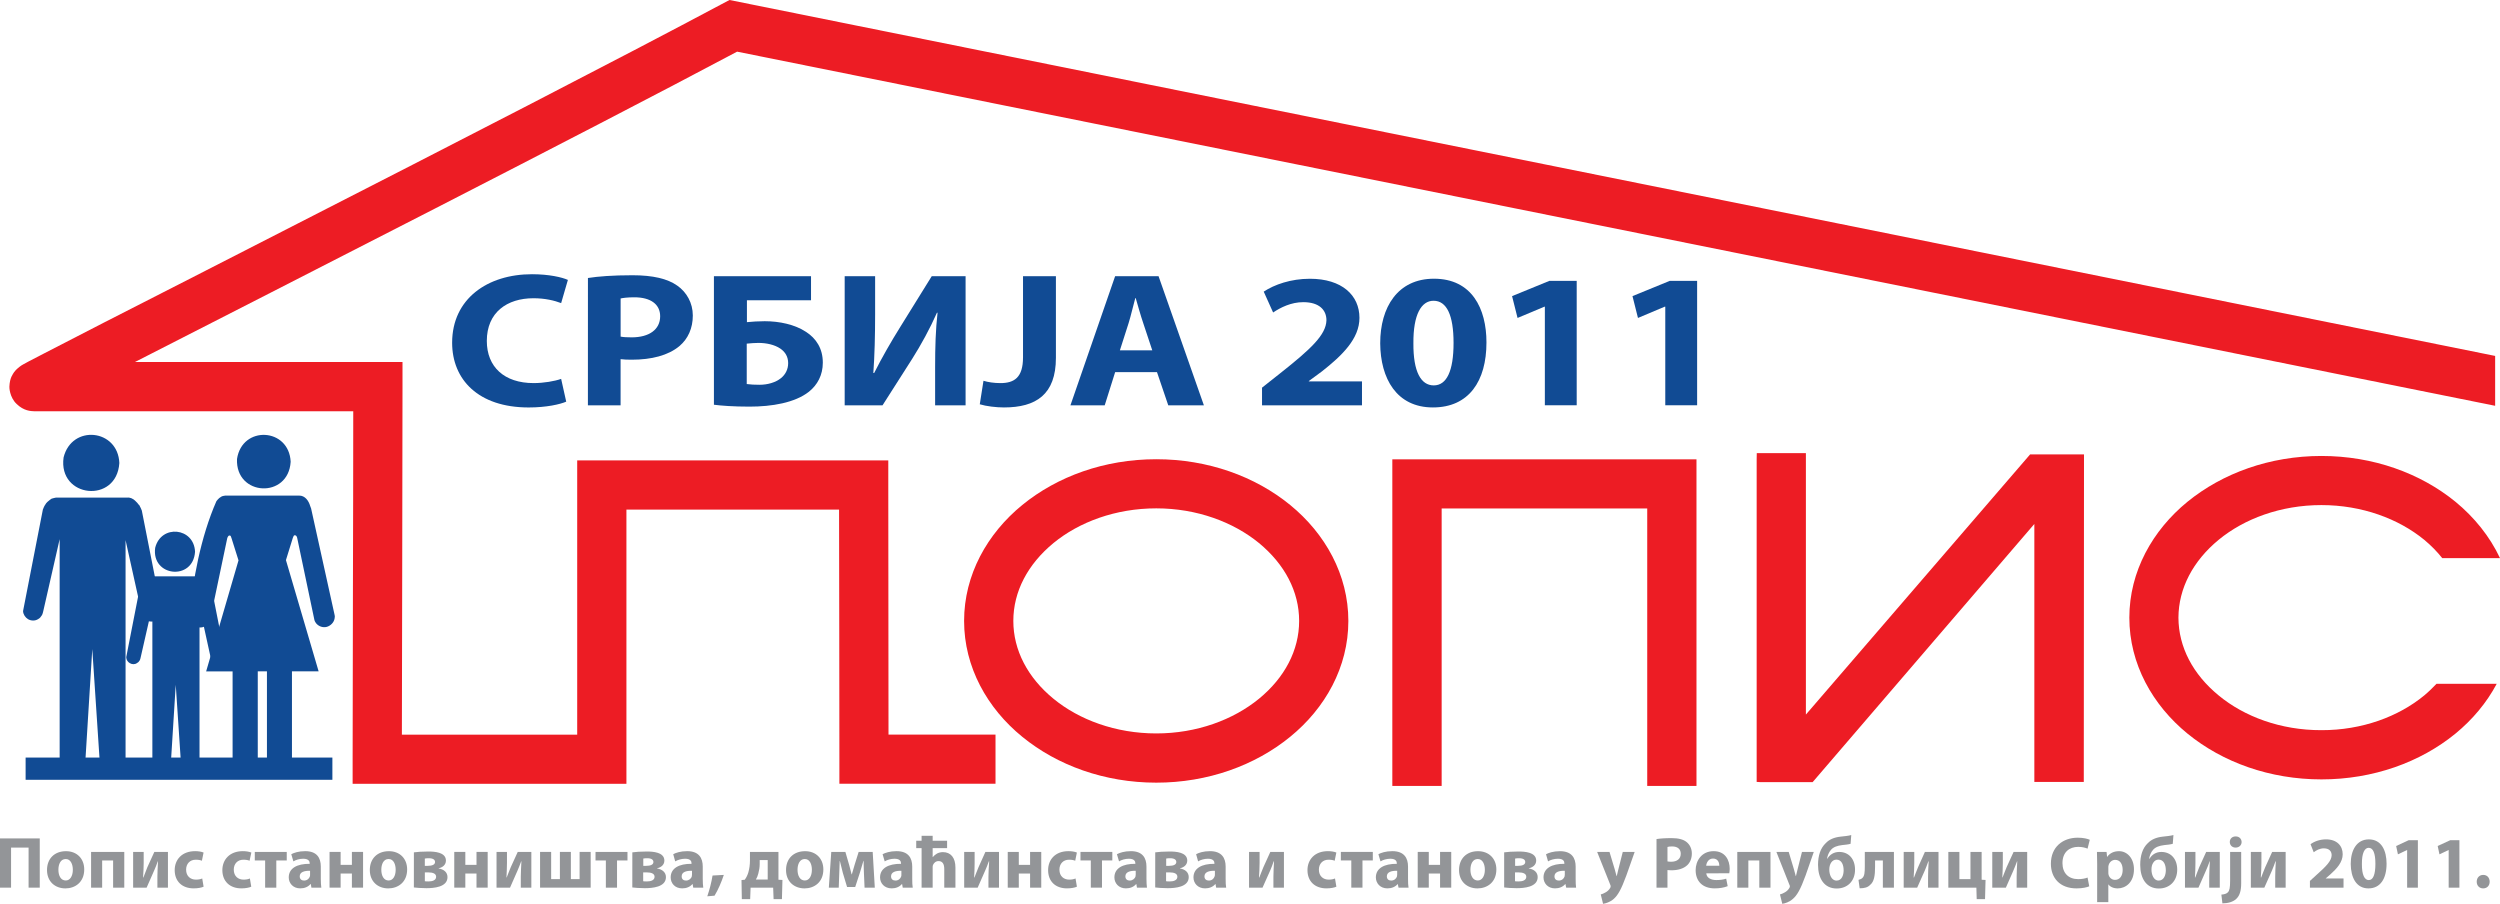 <?xml version="1.0" encoding="UTF-8" standalone="no"?> <svg xmlns:inkscape="http://www.inkscape.org/namespaces/inkscape" xmlns:sodipodi="http://sodipodi.sourceforge.net/DTD/sodipodi-0.dtd" xmlns="http://www.w3.org/2000/svg" xmlns:svg="http://www.w3.org/2000/svg" width="92.633" height="33.488" viewBox="0 0 92.633 33.488" version="1.1" id="svg254"><defs id="defs6"></defs><path fill-rule="nonzero" fill="#114b94" fill-opacity="1" d="m 4.766,18.434 0.094,0.023 0.082,0.043 0.059,0.047 0.086,0.086 0.043,0.055 0.043,0.047 0.012,0.031 0.031,0.059 0.039,0.094 0.738,3.742 v 0.02 c -0.023,0.137 -0.066,0.227 -0.188,0.301 -0.105,0.059 -0.238,0.07 -0.344,0.016 -0.07,-0.035 -0.105,-0.066 -0.148,-0.125 l -0.019,-0.031 -0.012,-0.027 -0.016,-0.062 -0.027,-0.094 -0.586,-2.645 v 8.242 l -0.012,0.035 -0.016,0.043 c -0.035,0.082 -0.07,0.113 -0.121,0.184 -0.121,0.105 -0.223,0.145 -0.383,0.137 -0.129,-0.008 -0.25,-0.074 -0.332,-0.172 -0.043,-0.059 -0.078,-0.113 -0.082,-0.191 l -0.012,-0.035 v -0.047 l -0.277,-4.188 0.004,-0.008 -0.25,4.039 -0.008,0.117 -0.004,0.043 -0.008,0.043 c -0.031,0.074 -0.043,0.121 -0.102,0.188 -0.078,0.094 -0.199,0.16 -0.324,0.172 -0.133,0.008 -0.254,-0.027 -0.352,-0.113 l -0.035,-0.031 -0.023,-0.027 -0.031,-0.035 -0.023,-0.035 -0.016,-0.039 -0.019,-0.035 -0.012,-0.051 -0.004,-0.039 v -8.234 l -0.602,2.645 -0.023,0.094 -0.023,0.062 -0.016,0.027 c -0.043,0.066 -0.066,0.098 -0.137,0.137 -0.109,0.07 -0.258,0.066 -0.371,0 -0.102,-0.062 -0.176,-0.176 -0.184,-0.293 l 0.004,-0.027 0.73,-3.742 0.039,-0.094 0.031,-0.059 0.016,-0.023 0.035,-0.055 0.047,-0.051 0.094,-0.078 0.062,-0.043 0.086,-0.023 0.074,-0.016 h 2.691" id="path74"></path><path fill-rule="nonzero" fill="#114b94" fill-opacity="1" d="m 4.422,17.156 c -0.051,-1.262 -1.762,-1.438 -2.066,-0.207 -0.211,1.504 1.969,1.73 2.066,0.207" id="path76"></path><path fill-rule="nonzero" fill="#114b94" fill-opacity="1" d="m 9.891,24.875 v 3.379 l 0.008,0.039 0.016,0.039 0.012,0.039 0.019,0.039 0.023,0.031 0.023,0.035 0.031,0.031 c 0.059,0.074 0.234,0.152 0.332,0.137 0.09,0.012 0.234,-0.051 0.301,-0.113 l 0.027,-0.023 0.031,-0.031 0.023,-0.035 0.019,-0.031 0.039,-0.078 0.023,-0.078 V 24.875 h 0.988 l -1.211,-4.121 0.254,-0.82 0.031,-0.074 0.016,-0.02 0.027,-0.008 0.023,0.004 0.027,0.016 0.027,0.039 0.012,0.043 0.637,3.035 0.012,0.039 0.016,0.031 0.019,0.031 0.019,0.027 c 0.098,0.117 0.25,0.168 0.398,0.129 0.141,-0.043 0.262,-0.164 0.285,-0.312 l 0.004,-0.035 0.004,-0.039 -0.004,-0.031 -0.012,-0.059 -0.863,-3.91 -0.035,-0.094 c -0.055,-0.188 -0.188,-0.387 -0.41,-0.383 H 8.347 l -0.09,0.016 -0.051,0.02 -0.082,0.055 -0.059,0.059 -0.047,0.059 c -0.578,1.316 -0.891,2.961 -0.992,4.316 0.019,0.148 0.109,0.285 0.258,0.336 0.137,0.059 0.309,0.016 0.41,-0.09 l 0.023,-0.027 0.019,-0.027 0.019,-0.031 0.016,-0.035 0.012,-0.035 0.637,-3.035 0.016,-0.043 0.023,-0.035 0.023,-0.02 0.027,-0.004 0.027,0.008 0.016,0.02 0.027,0.074 0.258,0.82 -1.199,4.113 h 0.98 v 3.387 l 0.008,0.039 0.016,0.043 0.012,0.039 0.016,0.035 0.023,0.035 0.027,0.031 0.023,0.031 c 0.094,0.082 0.211,0.141 0.336,0.137 0.098,0.008 0.23,-0.047 0.305,-0.109 l 0.059,-0.059 0.023,-0.031 0.039,-0.07 0.019,-0.039 0.008,-0.043 0.019,-0.039 V 24.875 h 0.336" id="path78"></path><path fill-rule="nonzero" fill="#114b94" fill-opacity="1" d="m 10.77,17.109 c -0.059,-1.262 -1.801,-1.355 -1.988,-0.102 -0.062,1.383 1.906,1.484 1.988,0.102" id="path80"></path><path fill-rule="nonzero" fill="#114b94" fill-opacity="1" d="m 7.473,21.355 0.07,0.02 0.059,0.031 0.039,0.031 0.062,0.059 0.031,0.039 0.031,0.035 0.008,0.023 0.019,0.039 0.031,0.07 0.527,2.672 v 0.012 c -0.016,0.098 -0.051,0.164 -0.137,0.215 -0.074,0.043 -0.168,0.051 -0.246,0.012 -0.043,-0.02 -0.078,-0.051 -0.105,-0.09 l -0.012,-0.02 -0.012,-0.023 -0.004,-0.02 -0.008,-0.023 -0.019,-0.066 -0.414,-1.887 v 5.883 l -0.008,0.027 -0.012,0.031 c -0.027,0.051 -0.055,0.082 -0.09,0.129 -0.086,0.074 -0.156,0.105 -0.273,0.098 -0.09,-0.004 -0.176,-0.051 -0.234,-0.121 -0.031,-0.043 -0.059,-0.082 -0.059,-0.137 l -0.008,-0.027 v -0.031 l -0.004,-0.066 -0.195,-2.926 0.004,-0.004 -0.18,2.883 -0.008,0.082 v 0.031 l -0.008,0.031 c -0.019,0.055 -0.031,0.09 -0.07,0.133 -0.062,0.074 -0.137,0.113 -0.234,0.125 -0.09,0.008 -0.184,-0.02 -0.25,-0.082 l -0.023,-0.02 -0.039,-0.047 -0.016,-0.023 -0.012,-0.027 -0.016,-0.027 -0.008,-0.035 -0.004,-0.027 v -5.883 l -0.43,1.891 -0.016,0.066 -0.008,0.023 -0.008,0.02 -0.012,0.023 c -0.035,0.051 -0.043,0.062 -0.098,0.094 -0.078,0.055 -0.184,0.051 -0.266,0 -0.074,-0.043 -0.125,-0.121 -0.129,-0.207 v -0.02 l 0.523,-2.672 0.027,-0.07 0.059,-0.098 0.031,-0.031 0.07,-0.059 0.043,-0.031 0.062,-0.016 0.051,-0.012 h 1.922" id="path82"></path><path fill-rule="nonzero" fill="#114b94" fill-opacity="1" d="M 7.227,20.445 C 7.191,19.543 5.969,19.418 5.75,20.297 5.602,21.371 7.156,21.531 7.227,20.445" id="path84"></path><path fill-rule="nonzero" fill="#114b94" fill-opacity="1" d="m 0.949,28.07 v 0.824 h 11.367 v -0.824 z m 0,0" id="path86"></path><path fill-rule="nonzero" fill="#ed1c24" fill-opacity="1" d="m 13.066,29.043 v -0.91 c 0,-4.098 0.023,-8.727 0.023,-12.895 H 1.262 C 1.145,15.234 0.883,15.227 0.617,14.969 0.348,14.715 0.344,14.336 0.348,14.324 c 0.016,-0.344 0.129,-0.453 0.172,-0.531 0.055,-0.074 0.09,-0.105 0.117,-0.129 0.051,-0.047 0.07,-0.062 0.094,-0.078 0.035,-0.027 0.051,-0.035 0.066,-0.047 0.027,-0.016 0.051,-0.027 0.074,-0.043 0.043,-0.023 0.098,-0.055 0.172,-0.094 0.141,-0.074 0.348,-0.18 0.609,-0.316 0.52,-0.27 1.273,-0.656 2.199,-1.133 C 5.703,11.008 8.246,9.711 11.019,8.289 16.57,5.453 23.047,2.125 26.742,0.152 L 27.031,-2e-6 l 65.422,13.188 v 1.848 L 27.312,1.914 c -5.578,2.969 -16.742,8.652 -22.312,11.5 4.309,0 9.004,0 9.004,0 h 0.91 v 0.914 c 0,4.098 -0.019,8.727 -0.023,12.895 h 6.496 V 17.059 H 32.914 v 0.91 c 0,3.402 0.008,5.98 0.008,9.25 h 3.965 v 1.82 h -5.785 v -0.91 c 0,-3.402 -0.008,-5.98 -0.012,-9.246 h -7.879 V 29.043 H 13.067" id="path88"></path><path fill-rule="nonzero" fill="#ed1c24" fill-opacity="1" d="m 37.879,27.301 c -1.297,-1.055 -2.156,-2.582 -2.156,-4.293 0,-1.711 0.859,-3.238 2.156,-4.297 1.301,-1.062 3.051,-1.695 4.965,-1.695 1.91,0 3.66,0.633 4.961,1.695 1.297,1.059 2.156,2.586 2.156,4.297 0,1.711 -0.859,3.238 -2.156,4.293 C 46.504,28.363 44.754,29 42.844,29 v -1.824 c 1.504,0 2.855,-0.508 3.805,-1.285 0.953,-0.781 1.488,-1.797 1.488,-2.883 0,-1.09 -0.535,-2.102 -1.488,-2.887 -0.949,-0.777 -2.301,-1.285 -3.805,-1.285 -1.508,0 -2.863,0.508 -3.809,1.285 -0.953,0.785 -1.488,1.797 -1.488,2.887 0,1.086 0.535,2.102 1.488,2.883 0.945,0.777 2.301,1.285 3.809,1.285 V 29 c -1.914,0 -3.664,-0.637 -4.965,-1.699" id="path90"></path><path fill-rule="nonzero" fill="#ed1c24" fill-opacity="1" d="m 90.281,25.336 c -0.145,0.152 -0.293,0.297 -0.457,0.434 -0.949,0.781 -2.301,1.289 -3.809,1.285 -1.508,0.004 -2.859,-0.504 -3.805,-1.285 -0.953,-0.781 -1.488,-1.793 -1.492,-2.883 0.004,-1.086 0.539,-2.102 1.492,-2.887 0.945,-0.777 2.297,-1.285 3.805,-1.285 1.508,0 2.859,0.508 3.809,1.285 0.254,0.211 0.477,0.438 0.668,0.68 h 2.141 C 92.254,19.875 91.68,19.164 90.98,18.59 89.68,17.531 87.93,16.895 86.016,16.895 c -1.91,0 -3.66,0.637 -4.961,1.695 -1.297,1.059 -2.156,2.586 -2.156,4.297 0,1.711 0.859,3.238 2.156,4.297 1.301,1.062 3.051,1.695 4.961,1.695 1.914,0 3.664,-0.633 4.965,-1.695 0.629,-0.516 1.156,-1.141 1.531,-1.848 h -2.23" id="path92"></path><path fill-rule="nonzero" fill="#ed1c24" fill-opacity="1" d="m 75.223,16.836 -8.309,9.641 v -9.688 h -1.82 l -0.004,0.234 v 11.949 l 0.129,0.008 h 1.945 l 8.215,-9.566 v 9.559 h 1.832 l 0.008,-12.137 h -1.996" id="path94"></path><path fill-rule="nonzero" fill="#ed1c24" fill-opacity="1" d="m 61.035,29.121 v -10.281 h -7.617 v 10.281 H 51.59 V 17.02 h 11.27 v 12.102 h -1.824" id="path96"></path><path fill-rule="nonzero" fill="#114b94" fill-opacity="1" d="m 20.98,14.883 c -0.227,0.098 -0.73,0.215 -1.391,0.215 -1.871,0 -2.836,-1.039 -2.836,-2.398 0,-1.633 1.316,-2.539 2.957,-2.539 0.633,0 1.117,0.113 1.332,0.211 l -0.25,0.859 c -0.246,-0.094 -0.594,-0.18 -1.027,-0.18 -0.973,0 -1.727,0.52 -1.727,1.582 0,0.961 0.645,1.562 1.734,1.562 0.371,0 0.781,-0.07 1.02,-0.156 l 0.188,0.844" id="path98"></path><path fill-rule="nonzero" fill="#114b94" fill-opacity="1" d="m 21.785,10.301 c 0.375,-0.059 0.906,-0.102 1.652,-0.102 0.758,0 1.297,0.129 1.656,0.383 0.348,0.242 0.578,0.641 0.578,1.109 0,0.469 -0.176,0.863 -0.496,1.133 -0.418,0.348 -1.039,0.504 -1.762,0.504 -0.16,0 -0.305,-0.004 -0.418,-0.02 v 1.711 h -1.211 z m 1.211,2.172 c 0.105,0.02 0.234,0.027 0.41,0.027 0.652,0 1.055,-0.293 1.055,-0.781 0,-0.441 -0.348,-0.703 -0.957,-0.703 -0.25,0 -0.418,0.023 -0.508,0.043 v 1.414" id="path100"></path><path fill-rule="nonzero" fill="#114b94" fill-opacity="1" d="M 30.051,10.234 V 11.125 h -2.375 v 0.812 c 0.184,-0.02 0.441,-0.035 0.66,-0.035 0.543,0 1.113,0.121 1.523,0.391 0.379,0.242 0.629,0.617 0.629,1.145 0,0.465 -0.203,0.828 -0.516,1.078 -0.523,0.41 -1.375,0.551 -2.203,0.551 -0.602,0 -1.043,-0.035 -1.316,-0.07 v -4.762 z m -2.383,3.996 c 0.137,0.02 0.305,0.027 0.473,0.027 0.297,0 0.594,-0.082 0.797,-0.246 0.16,-0.129 0.266,-0.32 0.266,-0.555 0,-0.242 -0.113,-0.418 -0.289,-0.539 -0.219,-0.148 -0.523,-0.211 -0.812,-0.211 -0.137,0 -0.281,0.012 -0.434,0.027 v 1.496" id="path102"></path><path fill-rule="nonzero" fill="#114b94" fill-opacity="1" d="m 32.426,10.234 v 1.422 c 0,0.766 -0.019,1.523 -0.066,2.164 h 0.031 c 0.281,-0.562 0.645,-1.191 0.965,-1.703 l 1.168,-1.883 h 1.254 v 4.785 h -1.129 v -1.414 c 0,-0.738 0.019,-1.391 0.09,-2.016 h -0.023 c -0.25,0.57 -0.594,1.199 -0.914,1.703 l -1.102,1.727 h -1.402 v -4.785 h 1.129" id="path104"></path><path fill-rule="nonzero" fill="#114b94" fill-opacity="1" d="M 37.906,10.234 H 39.125 v 3.023 c 0,1.363 -0.738,1.84 -1.926,1.84 -0.281,0 -0.652,-0.043 -0.895,-0.117 l 0.137,-0.871 c 0.168,0.051 0.387,0.086 0.629,0.086 0.512,0 0.836,-0.207 0.836,-0.953 v -3.008" id="path106"></path><path fill-rule="nonzero" fill="#114b94" fill-opacity="1" d="m 41.32,13.789 -0.387,1.23 h -1.27 l 1.656,-4.785 h 1.609 l 1.68,4.785 h -1.32 l -0.418,-1.23 z m 1.375,-0.809 -0.336,-1.012 c -0.098,-0.285 -0.195,-0.641 -0.277,-0.922 h -0.016 c -0.078,0.281 -0.16,0.645 -0.246,0.922 l -0.324,1.012 h 1.199" id="path108"></path><path fill-rule="nonzero" fill="#114b94" fill-opacity="1" d="m 46.762,15.02 v -0.656 l 0.676,-0.535 c 1.141,-0.902 1.695,-1.422 1.711,-1.961 0,-0.375 -0.258,-0.672 -0.859,-0.672 -0.449,0 -0.844,0.199 -1.117,0.383 l -0.348,-0.773 c 0.395,-0.262 1.008,-0.477 1.711,-0.477 1.184,0 1.836,0.609 1.836,1.449 0,0.773 -0.637,1.391 -1.391,1.984 l -0.484,0.355 v 0.016 h 1.969 v 0.887 h -3.703" id="path110"></path><path fill-rule="nonzero" fill="#114b94" fill-opacity="1" d="m 55.078,12.691 c 0,1.426 -0.648,2.406 -1.984,2.406 -1.348,0 -1.945,-1.074 -1.953,-2.379 0,-1.332 0.645,-2.391 1.992,-2.391 1.402,0 1.945,1.102 1.945,2.363 z m -2.707,0.027 c -0.008,1.059 0.281,1.562 0.754,1.562 0.477,0 0.734,-0.527 0.734,-1.574 0,-1.023 -0.25,-1.562 -0.742,-1.562 -0.449,0 -0.754,0.504 -0.746,1.574" id="path112"></path><path fill-rule="nonzero" fill="#114b94" fill-opacity="1" d="m 57.242,11.363 h -0.016 l -0.996,0.418 -0.203,-0.809 1.383,-0.566 h 1.012 v 4.609 h -1.18 v -3.652" id="path114"></path><path fill-rule="nonzero" fill="#114b94" fill-opacity="1" d="m 61.703,11.363 h -0.019 l -0.992,0.418 -0.203,-0.809 1.383,-0.566 h 1.012 v 4.609 h -1.18 v -3.652" id="path116"></path><path fill-rule="nonzero" fill="#939598" fill-opacity="1" d="m 1.473,31.066 v 1.824 H 1.059 V 31.406 H 0.41 v 1.484 H 0 v -1.824 h 1.473" id="path118"></path><path fill-rule="nonzero" fill="#939598" fill-opacity="1" d="m 3.121,32.215 c 0,0.48 -0.344,0.703 -0.695,0.703 -0.387,0 -0.684,-0.254 -0.684,-0.68 0,-0.426 0.281,-0.699 0.703,-0.699 0.406,0 0.676,0.277 0.676,0.676 z m -0.957,0.012 c 0,0.227 0.094,0.398 0.273,0.398 0.156,0 0.262,-0.16 0.262,-0.398 0,-0.195 -0.078,-0.398 -0.262,-0.398 -0.199,0 -0.273,0.203 -0.273,0.398" id="path120"></path><path fill-rule="nonzero" fill="#939598" fill-opacity="1" d="m 4.605,31.566 v 1.324 H 4.191 V 31.883 H 3.785 v 1.008 H 3.375 v -1.324 h 1.23" id="path122"></path><path fill-rule="nonzero" fill="#939598" fill-opacity="1" d="m 5.324,31.566 v 0.406 c 0,0.211 -0.012,0.359 -0.023,0.539 l 0.012,0.004 c 0.062,-0.152 0.098,-0.258 0.148,-0.383 L 5.719,31.566 h 0.504 v 1.324 H 5.832 v -0.402 c 0,-0.207 0.012,-0.293 0.023,-0.574 h -0.008 c -0.051,0.145 -0.086,0.23 -0.141,0.355 -0.082,0.188 -0.184,0.414 -0.273,0.621 h -0.5 V 31.566 h 0.391" id="path124"></path><path fill-rule="nonzero" fill="#939598" fill-opacity="1" d="m 7.543,32.855 c -0.074,0.035 -0.211,0.062 -0.367,0.062 -0.43,0 -0.703,-0.262 -0.703,-0.676 0,-0.387 0.266,-0.703 0.758,-0.703 0.109,0 0.227,0.016 0.312,0.051 l -0.062,0.305 c -0.047,-0.023 -0.121,-0.039 -0.23,-0.039 -0.215,0 -0.355,0.152 -0.355,0.367 0,0.246 0.164,0.371 0.363,0.371 0.098,0 0.176,-0.016 0.234,-0.043 l 0.051,0.305" id="path126"></path><path fill-rule="nonzero" fill="#939598" fill-opacity="1" d="m 9.309,32.855 c -0.074,0.035 -0.211,0.062 -0.367,0.062 -0.426,0 -0.703,-0.262 -0.703,-0.676 0,-0.387 0.27,-0.703 0.758,-0.703 0.109,0 0.227,0.016 0.316,0.051 l -0.066,0.305 c -0.047,-0.023 -0.121,-0.039 -0.23,-0.039 -0.215,0 -0.355,0.152 -0.355,0.367 0,0.246 0.164,0.371 0.363,0.371 0.098,0 0.176,-0.016 0.234,-0.043 l 0.051,0.305" id="path128"></path><path fill-rule="nonzero" fill="#939598" fill-opacity="1" d="m 10.625,31.566 v 0.316 h -0.387 v 1.008 H 9.824 V 31.883 H 9.441 V 31.566 H 10.625" id="path130"></path><path fill-rule="nonzero" fill="#939598" fill-opacity="1" d="m 11.887,32.566 c 0,0.129 0.008,0.25 0.019,0.324 h -0.367 l -0.023,-0.133 h -0.012 c -0.086,0.105 -0.223,0.16 -0.379,0.16 -0.266,0 -0.426,-0.191 -0.426,-0.406 0,-0.34 0.309,-0.508 0.777,-0.504 v -0.02 c 0,-0.07 -0.039,-0.168 -0.242,-0.168 -0.137,0 -0.277,0.043 -0.363,0.098 l -0.078,-0.266 c 0.094,-0.051 0.273,-0.113 0.516,-0.113 0.441,0 0.578,0.258 0.578,0.57 z m -0.398,-0.301 c -0.215,-0.004 -0.383,0.047 -0.383,0.207 0,0.105 0.07,0.156 0.16,0.156 0.105,0 0.188,-0.066 0.215,-0.152 0.008,-0.02 0.008,-0.043 0.008,-0.066 v -0.145" id="path132"></path><path fill-rule="nonzero" fill="#939598" fill-opacity="1" d="m 12.621,31.566 v 0.48 h 0.418 v -0.48 h 0.414 v 1.324 h -0.414 v -0.523 h -0.418 v 0.523 h -0.41 v -1.324 h 0.41" id="path134"></path><path fill-rule="nonzero" fill="#939598" fill-opacity="1" d="m 15.086,32.215 c 0,0.48 -0.344,0.703 -0.699,0.703 -0.387,0 -0.684,-0.254 -0.684,-0.68 0,-0.426 0.281,-0.699 0.707,-0.699 0.406,0 0.676,0.277 0.676,0.676 z m -0.957,0.012 c 0,0.227 0.094,0.398 0.27,0.398 0.16,0 0.262,-0.16 0.262,-0.398 0,-0.195 -0.074,-0.398 -0.262,-0.398 -0.195,0 -0.27,0.203 -0.27,0.398" id="path136"></path><path fill-rule="nonzero" fill="#939598" fill-opacity="1" d="m 15.336,31.582 c 0.102,-0.016 0.328,-0.031 0.535,-0.031 0.223,0 0.652,0.023 0.652,0.336 0,0.168 -0.137,0.258 -0.27,0.285 v 0.008 c 0.199,0.031 0.328,0.145 0.328,0.32 0,0.375 -0.512,0.41 -0.781,0.41 -0.184,0 -0.379,-0.016 -0.465,-0.027 z m 0.406,1.07 c 0.043,0.008 0.074,0.008 0.137,0.008 0.141,0 0.281,-0.043 0.281,-0.172 0,-0.113 -0.109,-0.164 -0.301,-0.164 h -0.117 z m 0,-0.57 h 0.105 c 0.164,0 0.273,-0.043 0.273,-0.141 0,-0.086 -0.07,-0.141 -0.238,-0.141 -0.055,0 -0.094,0.004 -0.141,0.012 v 0.27" id="path138"></path><path fill-rule="nonzero" fill="#939598" fill-opacity="1" d="m 17.242,31.566 v 0.48 h 0.414 v -0.48 h 0.414 v 1.324 h -0.414 v -0.523 h -0.414 v 0.523 h -0.41 v -1.324 h 0.41" id="path140"></path><path fill-rule="nonzero" fill="#939598" fill-opacity="1" d="m 18.785,31.566 v 0.406 c 0,0.211 -0.012,0.359 -0.019,0.539 l 0.008,0.004 c 0.062,-0.152 0.098,-0.258 0.152,-0.383 L 19.184,31.566 h 0.504 v 1.324 h -0.391 v -0.402 c 0,-0.207 0.012,-0.293 0.023,-0.574 h -0.008 c -0.055,0.145 -0.086,0.23 -0.141,0.355 -0.082,0.188 -0.184,0.414 -0.273,0.621 h -0.5 V 31.566 h 0.387" id="path142"></path><path fill-rule="nonzero" fill="#939598" fill-opacity="1" d="m 20.422,31.566 v 1.008 h 0.324 v -1.008 h 0.406 v 1.008 h 0.324 v -1.008 h 0.41 v 1.324 h -1.875 v -1.324 h 0.41" id="path144"></path><path fill-rule="nonzero" fill="#939598" fill-opacity="1" d="m 23.25,31.566 v 0.316 h -0.387 v 1.008 H 22.449 V 31.883 H 22.066 V 31.566 H 23.25" id="path146"></path><path fill-rule="nonzero" fill="#939598" fill-opacity="1" d="m 23.43,31.582 c 0.102,-0.016 0.328,-0.031 0.535,-0.031 0.223,0 0.652,0.023 0.652,0.336 0,0.168 -0.137,0.258 -0.27,0.285 v 0.008 c 0.195,0.031 0.328,0.145 0.328,0.32 0,0.375 -0.512,0.41 -0.785,0.41 -0.184,0 -0.375,-0.016 -0.461,-0.027 z m 0.402,1.07 c 0.043,0.008 0.078,0.008 0.141,0.008 0.141,0 0.281,-0.043 0.281,-0.172 0,-0.113 -0.109,-0.164 -0.301,-0.164 h -0.121 z m 0.004,-0.57 h 0.105 c 0.164,0 0.27,-0.043 0.27,-0.141 0,-0.086 -0.07,-0.141 -0.234,-0.141 -0.059,0 -0.094,0.004 -0.141,0.012 v 0.27" id="path148"></path><path fill-rule="nonzero" fill="#939598" fill-opacity="1" d="m 26.039,32.566 c 0,0.129 0.008,0.25 0.019,0.324 h -0.371 l -0.023,-0.133 h -0.008 c -0.086,0.105 -0.223,0.16 -0.379,0.16 -0.27,0 -0.426,-0.191 -0.426,-0.406 0,-0.34 0.309,-0.508 0.773,-0.504 v -0.02 c 0,-0.07 -0.035,-0.168 -0.238,-0.168 -0.137,0 -0.277,0.043 -0.367,0.098 l -0.074,-0.266 c 0.09,-0.051 0.273,-0.113 0.516,-0.113 0.438,0 0.578,0.258 0.578,0.57 z m -0.398,-0.301 c -0.219,-0.004 -0.383,0.047 -0.383,0.207 0,0.105 0.066,0.156 0.16,0.156 0.102,0 0.188,-0.066 0.215,-0.152 0.004,-0.02 0.008,-0.043 0.008,-0.066 v -0.145" id="path150"></path><path fill-rule="nonzero" fill="#939598" fill-opacity="1" d="m 26.207,33.211 c 0.082,-0.238 0.156,-0.52 0.195,-0.77 l 0.418,-0.023 c -0.09,0.273 -0.215,0.559 -0.344,0.77 l -0.27,0.023" id="path152"></path><path fill-rule="nonzero" fill="#939598" fill-opacity="1" d="m 28.844,31.566 v 1.031 l 0.148,0.008 -0.019,0.711 h -0.309 l -0.016,-0.426 h -0.836 l -0.016,0.426 h -0.309 l -0.012,-0.707 0.121,-0.012 c 0.059,-0.082 0.105,-0.176 0.133,-0.273 0.039,-0.137 0.059,-0.285 0.059,-0.434 v -0.324 z m -0.695,0.457 c 0,0.109 -0.019,0.227 -0.051,0.344 -0.016,0.074 -0.051,0.156 -0.09,0.223 h 0.438 v -0.723 h -0.297 v 0.156" id="path154"></path><path fill-rule="nonzero" fill="#939598" fill-opacity="1" d="m 30.508,32.215 c 0,0.48 -0.344,0.703 -0.695,0.703 -0.387,0 -0.688,-0.254 -0.688,-0.68 0,-0.426 0.281,-0.699 0.707,-0.699 0.406,0 0.676,0.277 0.676,0.676 z m -0.957,0.012 c 0,0.227 0.094,0.398 0.27,0.398 0.16,0 0.262,-0.16 0.262,-0.398 0,-0.195 -0.074,-0.398 -0.262,-0.398 -0.195,0 -0.27,0.203 -0.27,0.398" id="path156"></path><path fill-rule="nonzero" fill="#939598" fill-opacity="1" d="m 30.801,31.566 h 0.523 l 0.145,0.5 c 0.023,0.078 0.059,0.215 0.086,0.332 h 0.008 c 0.023,-0.09 0.066,-0.234 0.105,-0.359 l 0.148,-0.473 h 0.52 l 0.078,1.324 h -0.379 l -0.023,-0.531 c -0.004,-0.113 -0.012,-0.305 -0.012,-0.461 h -0.008 c -0.055,0.176 -0.062,0.219 -0.129,0.434 L 31.688,32.867 H 31.387 L 31.23,32.344 c -0.035,-0.129 -0.078,-0.312 -0.109,-0.438 h -0.008 c -0.008,0.164 -0.008,0.352 -0.016,0.461 l -0.019,0.523 h -0.367 l 0.09,-1.324" id="path158"></path><path fill-rule="nonzero" fill="#939598" fill-opacity="1" d="m 33.801,32.566 c 0,0.129 0.004,0.25 0.019,0.324 h -0.371 l -0.023,-0.133 h -0.008 c -0.09,0.105 -0.223,0.16 -0.379,0.16 -0.27,0 -0.43,-0.191 -0.43,-0.406 0,-0.34 0.309,-0.508 0.777,-0.504 v -0.02 c 0,-0.07 -0.039,-0.168 -0.242,-0.168 -0.133,0 -0.277,0.043 -0.363,0.098 l -0.078,-0.266 c 0.094,-0.051 0.273,-0.113 0.516,-0.113 0.441,0 0.582,0.258 0.582,0.57 z m -0.402,-0.301 c -0.215,-0.004 -0.383,0.047 -0.383,0.207 0,0.105 0.07,0.156 0.164,0.156 0.102,0 0.184,-0.066 0.211,-0.152 0.008,-0.02 0.008,-0.043 0.008,-0.066 v -0.145" id="path160"></path><path fill-rule="nonzero" fill="#939598" fill-opacity="1" d="M 34.148,31.152 V 30.969 h 0.41 v 0.184 h 0.535 v 0.273 h -0.535 v 0.332 h 0.004 c 0.047,-0.055 0.098,-0.098 0.16,-0.133 0.062,-0.031 0.137,-0.051 0.215,-0.051 0.293,0 0.465,0.207 0.465,0.574 v 0.742 h -0.414 v -0.691 c -9e-5,-0.176 -0.059,-0.293 -0.211,-0.293 -0.109,0 -0.176,0.074 -0.207,0.145 -0.012,0.023 -0.012,0.059 -0.012,0.094 v 0.746 h -0.41 v -1.465 h -0.199 v -0.273 h 0.199" id="path162"></path><path fill-rule="nonzero" fill="#939598" fill-opacity="1" d="m 36.113,31.566 v 0.406 c 0,0.211 -0.008,0.359 -0.019,0.539 l 0.012,0.004 c 0.062,-0.152 0.098,-0.258 0.152,-0.383 L 36.512,31.566 h 0.504 v 1.324 H 36.625 v -0.402 c 0,-0.207 0.012,-0.293 0.027,-0.574 h -0.012 c -0.051,0.145 -0.086,0.23 -0.141,0.355 -0.082,0.188 -0.184,0.414 -0.273,0.621 h -0.5 V 31.566 h 0.387" id="path164"></path><path fill-rule="nonzero" fill="#939598" fill-opacity="1" d="m 37.75,31.566 v 0.48 h 0.418 v -0.48 h 0.414 v 1.324 H 38.168 V 32.367 H 37.75 v 0.523 H 37.34 V 31.566 H 37.75" id="path166"></path><path fill-rule="nonzero" fill="#939598" fill-opacity="1" d="m 39.902,32.855 c -0.074,0.035 -0.211,0.062 -0.367,0.062 -0.43,0 -0.699,-0.262 -0.699,-0.676 0,-0.387 0.262,-0.703 0.754,-0.703 0.109,0 0.227,0.016 0.312,0.051 l -0.062,0.305 c -0.051,-0.023 -0.121,-0.039 -0.23,-0.039 -0.215,0 -0.355,0.152 -0.355,0.367 0,0.246 0.164,0.371 0.363,0.371 0.098,0 0.172,-0.016 0.234,-0.043 l 0.051,0.305" id="path168"></path><path fill-rule="nonzero" fill="#939598" fill-opacity="1" d="m 41.215,31.566 v 0.316 h -0.383 v 1.008 h -0.414 v -1.008 h -0.383 v -0.316 h 1.18" id="path170"></path><path fill-rule="nonzero" fill="#939598" fill-opacity="1" d="m 42.48,32.566 c 0,0.129 0.008,0.25 0.019,0.324 h -0.371 l -0.023,-0.133 h -0.008 c -0.086,0.105 -0.223,0.16 -0.379,0.16 -0.266,0 -0.426,-0.191 -0.426,-0.406 0,-0.34 0.309,-0.508 0.777,-0.504 v -0.02 c 0,-0.07 -0.039,-0.168 -0.242,-0.168 -0.137,0 -0.277,0.043 -0.363,0.098 l -0.078,-0.266 c 0.094,-0.051 0.273,-0.113 0.516,-0.113 0.438,0 0.578,0.258 0.578,0.57 z m -0.398,-0.301 c -0.215,-0.004 -0.383,0.047 -0.383,0.207 0,0.105 0.07,0.156 0.16,0.156 0.102,0 0.188,-0.066 0.215,-0.152 0.004,-0.02 0.008,-0.043 0.008,-0.066 v -0.145" id="path172"></path><path fill-rule="nonzero" fill="#939598" fill-opacity="1" d="m 42.805,31.582 c 0.102,-0.016 0.328,-0.031 0.531,-0.031 0.227,0 0.656,0.023 0.656,0.336 0,0.168 -0.141,0.258 -0.27,0.285 v 0.008 c 0.195,0.031 0.324,0.145 0.324,0.32 0,0.375 -0.512,0.41 -0.781,0.41 -0.184,0 -0.379,-0.016 -0.461,-0.027 z m 0.402,1.07 c 0.043,0.008 0.074,0.008 0.137,0.008 0.141,0 0.281,-0.043 0.281,-0.172 0,-0.113 -0.105,-0.164 -0.297,-0.164 h -0.121 z m 0.004,-0.57 h 0.105 c 0.164,0 0.27,-0.043 0.27,-0.141 0,-0.086 -0.07,-0.141 -0.234,-0.141 -0.059,0 -0.098,0.004 -0.141,0.012 v 0.27" id="path174"></path><path fill-rule="nonzero" fill="#939598" fill-opacity="1" d="m 45.414,32.566 c 0,0.129 0.004,0.25 0.019,0.324 h -0.371 l -0.023,-0.133 h -0.008 c -0.086,0.105 -0.223,0.16 -0.379,0.16 -0.27,0 -0.43,-0.191 -0.43,-0.406 0,-0.34 0.309,-0.508 0.777,-0.504 v -0.02 c 0,-0.07 -0.039,-0.168 -0.242,-0.168 -0.133,0 -0.277,0.043 -0.363,0.098 l -0.074,-0.266 c 0.09,-0.051 0.27,-0.113 0.512,-0.113 0.441,0 0.582,0.258 0.582,0.57 z m -0.398,-0.301 c -0.219,-0.004 -0.387,0.047 -0.387,0.207 0,0.105 0.07,0.156 0.164,0.156 0.102,0 0.184,-0.066 0.211,-0.152 0.008,-0.02 0.012,-0.043 0.012,-0.066 v -0.145" id="path176"></path><path fill-rule="nonzero" fill="#939598" fill-opacity="1" d="m 46.672,31.566 v 0.406 c 0,0.211 -0.012,0.359 -0.023,0.539 l 0.012,0.004 c 0.062,-0.152 0.098,-0.258 0.152,-0.383 L 47.07,31.566 h 0.504 v 1.324 H 47.184 v -0.402 c 0,-0.207 0.012,-0.293 0.023,-0.574 h -0.012 c -0.051,0.145 -0.082,0.23 -0.137,0.355 -0.082,0.188 -0.184,0.414 -0.277,0.621 h -0.5 V 31.566 h 0.391" id="path178"></path><path fill-rule="nonzero" fill="#939598" fill-opacity="1" d="m 49.516,32.855 c -0.074,0.035 -0.211,0.062 -0.367,0.062 -0.43,0 -0.703,-0.262 -0.703,-0.676 0,-0.387 0.266,-0.703 0.758,-0.703 0.109,0 0.227,0.016 0.312,0.051 l -0.062,0.305 c -0.051,-0.023 -0.121,-0.039 -0.23,-0.039 -0.215,0 -0.355,0.152 -0.355,0.367 0,0.246 0.164,0.371 0.363,0.371 0.098,0 0.172,-0.016 0.234,-0.043 l 0.051,0.305" id="path180"></path><path fill-rule="nonzero" fill="#939598" fill-opacity="1" d="m 50.867,31.566 v 0.316 h -0.383 v 1.008 h -0.414 v -1.008 h -0.387 v -0.316 h 1.184" id="path182"></path><path fill-rule="nonzero" fill="#939598" fill-opacity="1" d="m 52.172,32.566 c 0,0.129 0.004,0.25 0.019,0.324 h -0.371 l -0.027,-0.133 h -0.004 c -0.09,0.105 -0.223,0.16 -0.383,0.16 -0.266,0 -0.426,-0.191 -0.426,-0.406 0,-0.34 0.309,-0.508 0.777,-0.504 v -0.02 c 0,-0.07 -0.039,-0.168 -0.242,-0.168 -0.133,0 -0.277,0.043 -0.363,0.098 l -0.078,-0.266 c 0.094,-0.051 0.273,-0.113 0.516,-0.113 0.441,0 0.582,0.258 0.582,0.57 z m -0.402,-0.301 c -0.215,-0.004 -0.383,0.047 -0.383,0.207 0,0.105 0.07,0.156 0.16,0.156 0.105,0 0.188,-0.066 0.215,-0.152 0.004,-0.02 0.008,-0.043 0.008,-0.066 v -0.145" id="path184"></path><path fill-rule="nonzero" fill="#939598" fill-opacity="1" d="m 52.941,31.566 v 0.48 h 0.418 v -0.48 h 0.414 v 1.324 h -0.414 v -0.523 h -0.418 v 0.523 h -0.41 v -1.324 h 0.41" id="path186"></path><path fill-rule="nonzero" fill="#939598" fill-opacity="1" d="m 55.445,32.215 c 0,0.48 -0.344,0.703 -0.699,0.703 -0.387,0 -0.684,-0.254 -0.684,-0.68 0,-0.426 0.281,-0.699 0.703,-0.699 0.406,0 0.68,0.277 0.68,0.676 z m -0.961,0.012 c 0,0.227 0.098,0.398 0.273,0.398 0.156,0 0.262,-0.16 0.262,-0.398 0,-0.195 -0.078,-0.398 -0.262,-0.398 -0.199,0 -0.273,0.203 -0.273,0.398" id="path188"></path><path fill-rule="nonzero" fill="#939598" fill-opacity="1" d="m 55.734,31.582 c 0.098,-0.016 0.328,-0.031 0.531,-0.031 0.223,0 0.656,0.023 0.656,0.336 0,0.168 -0.141,0.258 -0.273,0.285 v 0.008 c 0.199,0.031 0.328,0.145 0.328,0.32 0,0.375 -0.512,0.41 -0.781,0.41 -0.184,0 -0.379,-0.016 -0.461,-0.027 z m 0.402,1.07 c 0.043,0.008 0.074,0.008 0.137,0.008 0.141,0 0.281,-0.043 0.281,-0.172 0,-0.113 -0.109,-0.164 -0.301,-0.164 h -0.117 z m 0.004,-0.57 h 0.102 c 0.168,0 0.273,-0.043 0.273,-0.141 0,-0.086 -0.07,-0.141 -0.234,-0.141 -0.059,0 -0.098,0.004 -0.141,0.012 v 0.27" id="path190"></path><path fill-rule="nonzero" fill="#939598" fill-opacity="1" d="m 58.383,32.566 c 0,0.129 0.004,0.25 0.016,0.324 h -0.367 l -0.027,-0.133 h -0.008 c -0.086,0.105 -0.223,0.16 -0.379,0.16 -0.266,0 -0.426,-0.191 -0.426,-0.406 0,-0.34 0.309,-0.508 0.773,-0.504 v -0.02 c 0,-0.07 -0.035,-0.168 -0.238,-0.168 -0.137,0 -0.281,0.043 -0.367,0.098 L 57.285,31.652 c 0.094,-0.051 0.273,-0.113 0.516,-0.113 0.441,0 0.582,0.258 0.582,0.57 z m -0.402,-0.301 c -0.215,-0.004 -0.383,0.047 -0.383,0.207 0,0.105 0.07,0.156 0.16,0.156 0.105,0 0.188,-0.066 0.215,-0.152 0.004,-0.02 0.008,-0.043 0.008,-0.066 v -0.145" id="path192"></path><path fill-rule="nonzero" fill="#939598" fill-opacity="1" d="m 59.637,31.566 0.195,0.648 c 0.023,0.082 0.051,0.176 0.066,0.246 h 0.008 c 0.019,-0.07 0.039,-0.168 0.059,-0.246 l 0.164,-0.648 h 0.441 L 60.262,32.438 c -0.191,0.523 -0.316,0.734 -0.465,0.867 -0.145,0.125 -0.297,0.168 -0.398,0.184 l -0.086,-0.348 c 0.051,-0.012 0.113,-0.035 0.176,-0.074 0.062,-0.031 0.133,-0.094 0.172,-0.164 0.012,-0.02 0.019,-0.039 0.019,-0.059 0,-0.016 0,-0.035 -0.016,-0.066 l -0.484,-1.211 h 0.457" id="path194"></path><path fill-rule="nonzero" fill="#939598" fill-opacity="1" d="m 61.379,31.09 c 0.125,-0.02 0.305,-0.035 0.555,-0.035 0.258,0 0.438,0.047 0.559,0.145 0.117,0.094 0.195,0.242 0.195,0.422 0,0.18 -0.059,0.328 -0.168,0.434 -0.141,0.133 -0.348,0.191 -0.594,0.191 -0.055,0 -0.102,-0.004 -0.141,-0.008 v 0.652 h -0.406 z m 0.406,0.828 c 0.035,0.008 0.078,0.012 0.137,0.012 0.219,0 0.355,-0.109 0.355,-0.297 0,-0.168 -0.113,-0.27 -0.32,-0.27 -0.086,0 -0.141,0.008 -0.172,0.02 v 0.535" id="path196"></path><path fill-rule="nonzero" fill="#939598" fill-opacity="1" d="m 63.223,32.359 c 0.012,0.172 0.18,0.25 0.371,0.25 0.145,0 0.254,-0.016 0.367,-0.051 l 0.055,0.277 c -0.137,0.055 -0.301,0.082 -0.48,0.082 -0.449,0 -0.707,-0.262 -0.707,-0.676 0,-0.332 0.211,-0.703 0.668,-0.703 0.43,0 0.594,0.332 0.594,0.66 0,0.066 -0.012,0.129 -0.016,0.16 z m 0.484,-0.281 c 0,-0.098 -0.043,-0.266 -0.234,-0.266 -0.172,0 -0.242,0.156 -0.254,0.266 h 0.488" id="path198"></path><path fill-rule="nonzero" fill="#939598" fill-opacity="1" d="m 65.602,31.566 v 1.324 H 65.188 v -1.008 h -0.406 v 1.008 h -0.41 v -1.324 h 1.23" id="path200"></path><path fill-rule="nonzero" fill="#939598" fill-opacity="1" d="m 66.277,31.566 0.195,0.648 c 0.023,0.082 0.051,0.176 0.066,0.246 h 0.008 c 0.019,-0.07 0.039,-0.168 0.059,-0.246 l 0.164,-0.648 h 0.438 L 66.903,32.438 c -0.191,0.523 -0.316,0.734 -0.469,0.867 -0.141,0.125 -0.293,0.168 -0.395,0.184 l -0.086,-0.348 c 0.051,-0.012 0.113,-0.035 0.176,-0.074 0.062,-0.031 0.133,-0.094 0.172,-0.164 0.012,-0.02 0.019,-0.039 0.019,-0.059 0,-0.016 0,-0.035 -0.019,-0.066 l -0.48,-1.211 h 0.457" id="path202"></path><path fill-rule="nonzero" fill="#939598" fill-opacity="1" d="m 68.57,31.266 c -0.078,0.023 -0.215,0.039 -0.312,0.047 -0.188,0.023 -0.328,0.074 -0.414,0.176 -0.078,0.086 -0.133,0.223 -0.145,0.328 h 0.012 c 0.082,-0.148 0.242,-0.25 0.438,-0.25 0.355,0 0.586,0.262 0.586,0.656 0,0.43 -0.285,0.699 -0.68,0.699 -0.461,0 -0.691,-0.371 -0.691,-0.875 0,-0.344 0.09,-0.621 0.285,-0.805 0.129,-0.137 0.309,-0.215 0.551,-0.242 0.125,-0.012 0.301,-0.031 0.395,-0.059 z m -0.258,0.973 c 0,-0.176 -0.066,-0.387 -0.266,-0.387 -0.09,0 -0.152,0.047 -0.195,0.109 -0.043,0.066 -0.07,0.148 -0.07,0.262 0,0.172 0.074,0.406 0.27,0.406 0.195,0 0.262,-0.203 0.262,-0.387 v -0.004" id="path204"></path><path fill-rule="nonzero" fill="#939598" fill-opacity="1" d="m 70.176,31.566 v 1.324 H 69.766 V 31.883 H 69.477 V 32.125 c 0,0.316 -0.035,0.547 -0.184,0.664 -0.086,0.09 -0.203,0.125 -0.387,0.125 l -0.043,-0.312 c 0.059,-0.016 0.117,-0.039 0.148,-0.074 0.074,-0.074 0.086,-0.199 0.086,-0.426 v -0.535 h 1.078" id="path206"></path><path fill-rule="nonzero" fill="#939598" fill-opacity="1" d="m 70.93,31.566 v 0.406 c 0,0.211 -0.012,0.359 -0.023,0.539 l 0.012,0.004 c 0.062,-0.152 0.098,-0.258 0.152,-0.383 L 71.324,31.566 h 0.504 v 1.324 h -0.387 v -0.402 c 0,-0.207 0.008,-0.293 0.023,-0.574 h -0.012 c -0.051,0.145 -0.086,0.23 -0.137,0.355 -0.086,0.188 -0.188,0.414 -0.277,0.621 h -0.5 V 31.566 h 0.391" id="path208"></path><path fill-rule="nonzero" fill="#939598" fill-opacity="1" d="m 72.602,31.566 v 1.008 h 0.41 v -1.008 h 0.414 v 1.031 l 0.145,0.008 -0.019,0.711 h -0.309 l -0.012,-0.426 h -1.039 v -1.324 h 0.41" id="path210"></path><path fill-rule="nonzero" fill="#939598" fill-opacity="1" d="m 74.211,31.566 v 0.406 c 0,0.211 -0.012,0.359 -0.019,0.539 l 0.008,0.004 c 0.062,-0.152 0.098,-0.258 0.152,-0.383 L 74.61,31.566 h 0.504 v 1.324 h -0.391 v -0.402 c 0,-0.207 0.012,-0.293 0.023,-0.574 h -0.008 c -0.055,0.145 -0.086,0.23 -0.141,0.355 -0.082,0.188 -0.184,0.414 -0.273,0.621 H 73.82 V 31.566 h 0.391" id="path212"></path><path fill-rule="nonzero" fill="#939598" fill-opacity="1" d="m 77.414,32.84 c -0.074,0.035 -0.246,0.078 -0.469,0.078 -0.629,0 -0.953,-0.395 -0.953,-0.914 0,-0.621 0.441,-0.965 0.996,-0.965 0.211,0 0.375,0.043 0.445,0.078 l -0.082,0.328 c -0.082,-0.035 -0.199,-0.066 -0.348,-0.066 -0.324,0 -0.582,0.195 -0.582,0.602 0,0.367 0.219,0.594 0.586,0.594 0.125,0 0.262,-0.023 0.344,-0.059 l 0.062,0.324" id="path214"></path><path fill-rule="nonzero" fill="#939598" fill-opacity="1" d="m 77.707,32.012 c 0,-0.176 -0.004,-0.324 -0.008,-0.445 H 78.055 L 78.074,31.75 h 0.004 c 0.098,-0.141 0.25,-0.211 0.441,-0.211 0.289,0 0.551,0.25 0.551,0.672 0,0.48 -0.305,0.707 -0.602,0.707 -0.16,0 -0.285,-0.062 -0.344,-0.148 h -0.004 v 0.656 h -0.414 z m 0.414,0.309 c 0,0.035 0,0.062 0.008,0.09 0.027,0.109 0.121,0.191 0.238,0.191 0.18,0 0.285,-0.148 0.285,-0.371 0,-0.211 -0.094,-0.371 -0.277,-0.371 -0.117,0 -0.219,0.086 -0.246,0.207 -0.008,0.023 -0.008,0.051 -0.008,0.074 v 0.18" id="path216"></path><path fill-rule="nonzero" fill="#939598" fill-opacity="1" d="m 80.508,31.266 c -0.078,0.023 -0.215,0.039 -0.312,0.047 -0.191,0.023 -0.328,0.074 -0.418,0.176 -0.078,0.086 -0.133,0.223 -0.145,0.328 h 0.016 c 0.082,-0.148 0.242,-0.25 0.434,-0.25 0.359,0 0.59,0.262 0.59,0.656 0,0.43 -0.289,0.699 -0.68,0.699 -0.461,0 -0.691,-0.371 -0.691,-0.875 0,-0.344 0.086,-0.621 0.281,-0.805 0.133,-0.137 0.312,-0.215 0.555,-0.242 0.121,-0.012 0.301,-0.031 0.395,-0.059 z M 80.25,32.238 c 0,-0.176 -0.066,-0.387 -0.27,-0.387 -0.086,0 -0.152,0.047 -0.191,0.109 -0.047,0.066 -0.07,0.148 -0.07,0.262 0,0.172 0.074,0.406 0.266,0.406 0.195,0 0.266,-0.203 0.266,-0.387 v -0.004" id="path218"></path><path fill-rule="nonzero" fill="#939598" fill-opacity="1" d="m 81.348,31.566 v 0.406 c 0,0.211 -0.008,0.359 -0.019,0.539 l 0.012,0.004 c 0.062,-0.152 0.094,-0.258 0.148,-0.383 L 81.746,31.566 h 0.504 v 1.324 h -0.391 v -0.402 c 0,-0.207 0.012,-0.293 0.023,-0.574 h -0.008 c -0.051,0.145 -0.086,0.23 -0.141,0.355 -0.082,0.188 -0.18,0.414 -0.273,0.621 h -0.5 V 31.566 h 0.387" id="path220"></path><path fill-rule="nonzero" fill="#939598" fill-opacity="1" d="m 82.309,33.148 c 0.105,-0.008 0.191,-0.031 0.242,-0.086 0.059,-0.062 0.082,-0.168 0.082,-0.43 v -1.066 h 0.41 v 1.164 c 0,0.289 -0.062,0.465 -0.184,0.578 -0.121,0.113 -0.312,0.164 -0.512,0.164 z m 0.75,-1.949 c 0,0.113 -0.086,0.207 -0.223,0.207 -0.133,0 -0.215,-0.094 -0.215,-0.207 0,-0.117 0.082,-0.207 0.219,-0.207 0.133,0 0.215,0.09 0.219,0.207" id="path222"></path><path fill-rule="nonzero" fill="#939598" fill-opacity="1" d="m 83.793,31.566 v 0.406 c 0,0.211 -0.012,0.359 -0.023,0.539 l 0.012,0.004 c 0.062,-0.152 0.098,-0.258 0.152,-0.383 L 84.191,31.566 h 0.5 v 1.324 h -0.387 v -0.402 c 0,-0.207 0.008,-0.293 0.023,-0.574 h -0.012 c -0.051,0.145 -0.086,0.23 -0.137,0.355 -0.086,0.188 -0.184,0.414 -0.277,0.621 h -0.5 V 31.566 h 0.391" id="path224"></path><path fill-rule="nonzero" fill="#939598" fill-opacity="1" d="m 85.59,32.891 v -0.25 l 0.227,-0.207 c 0.387,-0.344 0.574,-0.539 0.578,-0.746 0,-0.141 -0.086,-0.254 -0.289,-0.254 -0.152,0 -0.285,0.074 -0.375,0.145 L 85.613,31.281 c 0.129,-0.098 0.336,-0.18 0.574,-0.18 0.398,0 0.617,0.234 0.617,0.551 0,0.297 -0.215,0.531 -0.469,0.758 l -0.16,0.137 v 0.004 h 0.66 v 0.34 h -1.246" id="path226"></path><path fill-rule="nonzero" fill="#939598" fill-opacity="1" d="m 88.43,32.004 c 0,0.543 -0.223,0.914 -0.672,0.914 -0.453,0 -0.652,-0.406 -0.656,-0.906 0,-0.508 0.219,-0.91 0.672,-0.91 0.469,0 0.656,0.418 0.656,0.902 z m -0.914,0.008 c -0.004,0.406 0.098,0.598 0.254,0.598 0.16,0 0.246,-0.199 0.246,-0.602 0,-0.391 -0.082,-0.594 -0.25,-0.594 -0.148,0 -0.254,0.191 -0.25,0.598" id="path228"></path><path fill-rule="nonzero" fill="#939598" fill-opacity="1" d="m 89.191,31.496 h -0.004 l -0.336,0.16 -0.066,-0.309 0.465,-0.215 h 0.34 v 1.758 h -0.398 v -1.395" id="path230"></path><path fill-rule="nonzero" fill="#939598" fill-opacity="1" d="m 90.73,31.496 h -0.004 l -0.336,0.16 -0.066,-0.309 0.465,-0.215 h 0.34 v 1.758 h -0.398 v -1.395" id="path232"></path><path fill-rule="nonzero" fill="#939598" fill-opacity="1" d="m 92.008,32.918 c -0.141,0 -0.238,-0.105 -0.238,-0.246 0,-0.148 0.098,-0.254 0.242,-0.254 0.145,0 0.238,0.105 0.238,0.254 0,0.141 -0.094,0.246 -0.242,0.246" id="path234"></path></svg> 